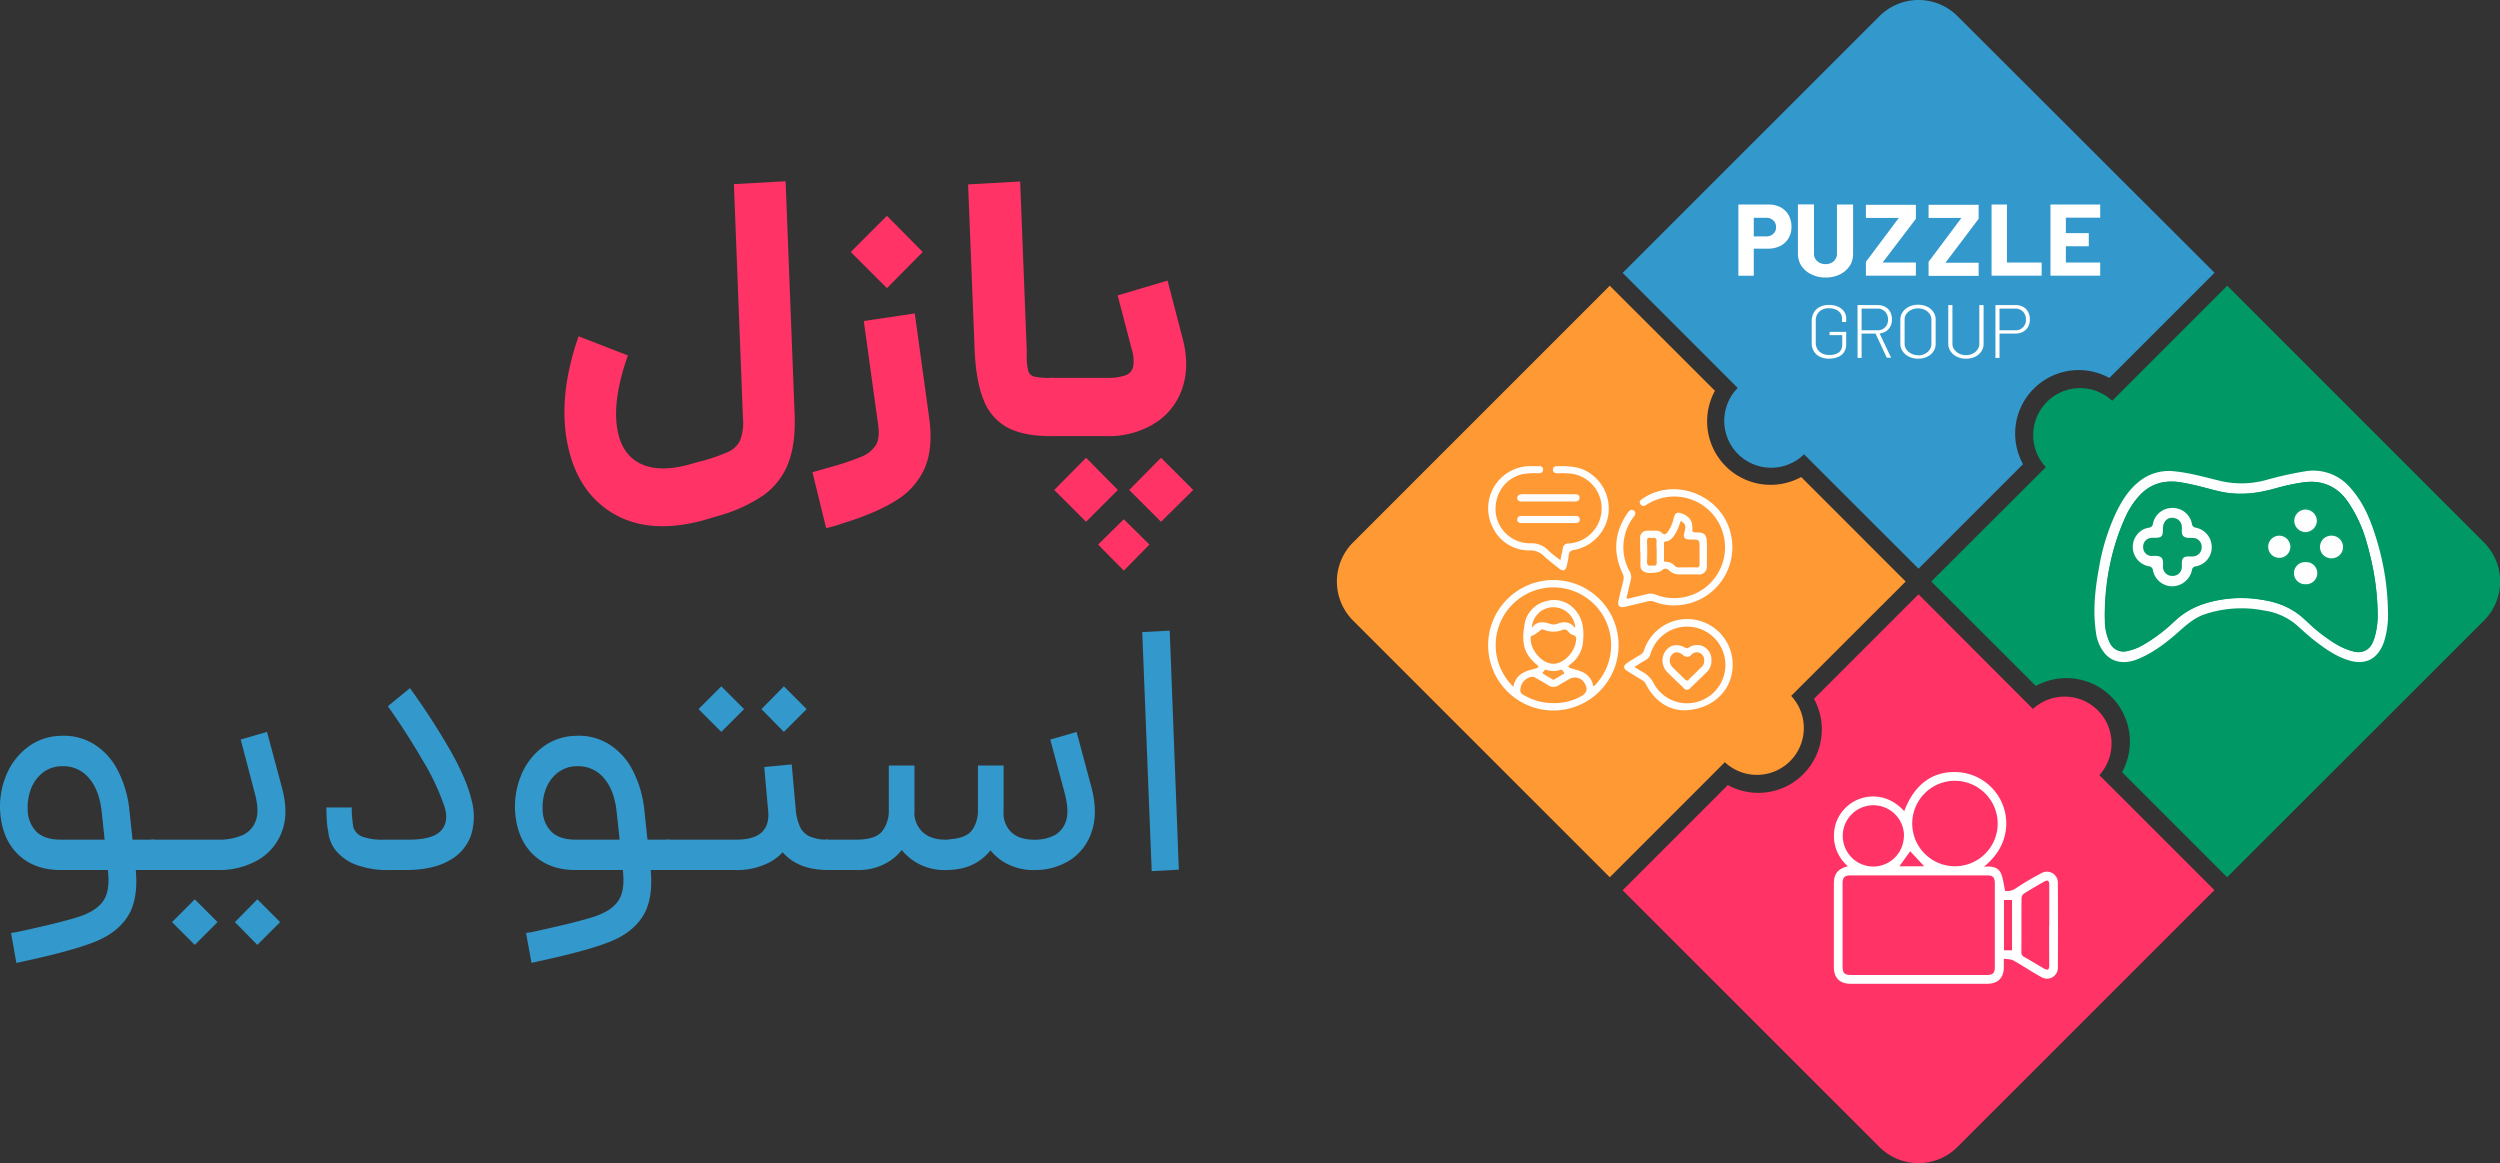 <svg xmlns="http://www.w3.org/2000/svg" viewBox="0 0 760.46 353.76"><rect x="0" y="0" width="760.46" height="353.76" fill="#333333" stroke="none"/><defs><style>.cls-1{isolation:isolate;}.cls-2{fill:#096;}.cls-3{fill:#39c;}.cls-4{fill:#f93;}.cls-5{fill:#f36;}.cls-6{fill:#fefefe;}.cls-7{fill:#fefcfb;}.cls-8{fill:#fe9833;}.cls-9{fill:#fe9933;}.cls-10{fill:#fe9a35;}.cls-11{fill:#029967;}.cls-12,.cls-18{fill:none;}.cls-12{stroke:#096;stroke-miterlimit:10;}.cls-13{fill:#039a68;}.cls-14{fill:#089c6a;}.cls-15{fill:#089c6b;}.cls-16{fill:#069b69;}.cls-17{fill:#039a67;}.cls-19{fill:#fff;}</style></defs><g id="Ellipse_1" data-name="Ellipse 1" class="cls-1"><path class="cls-2" d="M412,228.35l-78.09-78.08-35,35a14.27,14.27,0,0,0-20.17,20.17L243.9,240.24,275.69,272a19.32,19.32,0,0,1,26.23,26.23l31.95,31.95L412,252.12A16.82,16.82,0,0,0,412,228.35Z" transform="translate(343.58 -63.35)"/></g><g id="Ellipse_1_copy_5" data-name="Ellipse 1 copy 5" class="cls-1"><path class="cls-3" d="M275.05,181.59a19.33,19.33,0,0,1,23-3.27l32-32L251.88,68.28a16.78,16.78,0,0,0-23.76,0L150,146.36l35,35a14.27,14.27,0,0,0,20.18,20.18L240,236.33l31.79-31.79A19.3,19.3,0,0,1,275.05,181.59Z" transform="translate(343.58 -63.35)"/></g><g id="Ellipse_1_copy_6" data-name="Ellipse 1 copy 6" class="cls-1"><path class="cls-4" d="M236.1,240.24l-31.79-31.79a19.32,19.32,0,0,1-26.23-26.23l-32-31.95L68,228.35a16.82,16.82,0,0,0,0,23.77l78.09,78.08,35-35a14.27,14.27,0,0,0,20.17-20.17Z" transform="translate(343.58 -63.35)"/></g><g id="Ellipse_1_copy_4" data-name="Ellipse 1 copy 4" class="cls-1"><path class="cls-5" d="M295,299.13A14.27,14.27,0,0,0,274.81,279L240,244.14l-31.79,31.79A19.31,19.31,0,0,1,182,302.15l-32,32,78.09,78.08a16.78,16.78,0,0,0,23.76,0L330,334.11Z" transform="translate(343.58 -63.35)"/></g><g id="social-media_Image" data-name="social-media Image"><path class="cls-6" d="M148.77,259.6a19.84,19.84,0,1,1-20-19.81A19.8,19.8,0,0,1,148.77,259.6Z" transform="translate(343.58 -63.35)"/><path class="cls-6" d="M165.83,247.5a15.91,15.91,0,0,1-6.22-1.12,3,3,0,0,0-2-.09c-2.33.56-4.65,1.13-7,1.67-1.51.35-2.22-.37-1.88-1.88.48-2.06,1-4.12,1.49-6.16a2.93,2.93,0,0,0-.24-2.15c-3-6.35-2.49-12.45,1.44-18.27a3.62,3.62,0,0,1,.69-.82,1,1,0,0,1,1.32,0,1,1,0,0,1,.31,1.29,6.61,6.61,0,0,1-.6.89,15.18,15.18,0,0,0-1,16.33,3.39,3.39,0,0,1,.34,2.62c-.44,1.57-.75,3.18-1.16,4.77-.2.73-.18,1,.74.8,1.77-.49,3.57-.84,5.34-1.32a4.15,4.15,0,0,1,2.67.17,15.45,15.45,0,1,0-2.66-27.43c-.7.44-1.42.79-2-.08s.08-1.3.73-1.74c10.41-6.94,25.14-.37,27,12a17.64,17.64,0,0,1-15,20.34C167.43,247.47,166.62,247.45,165.83,247.5Z" transform="translate(343.58 -63.35)"/><path class="cls-6" d="M131.06,233.76c.27-1.29.54-2.44.74-3.61a1.6,1.6,0,0,1,1.69-1.48,10.68,10.68,0,0,0,.87-21.25,29,29,0,0,0-4.07-.09c-.82,0-1.5-.23-1.5-1.14s.67-1,1.44-1.05c2.8,0,5.58,0,8.21,1.23a13,13,0,0,1,7.26,13.18,12.88,12.88,0,0,1-10.44,11.08c-1,.18-1.56.45-1.64,1.57a26.42,26.42,0,0,1-.6,3.17c-.32,1.6-1.14,1.9-2.43.86-1.62-1.3-3.29-2.56-4.82-4a5.63,5.63,0,0,0-4-1.45,12.2,12.2,0,0,1-11.28-7,12.83,12.83,0,0,1,11.24-18.64c1,0,1.92,0,2.87,0,.69,0,1.19.27,1.21,1s-.47,1.13-1.22,1.16a28.35,28.35,0,0,0-4.78.22c-5.44,1.12-8.92,6-8.42,11.79a10.51,10.51,0,0,0,10.35,9.3,7.11,7.11,0,0,1,5.57,2.08C128.44,231.81,129.74,232.69,131.06,233.76Z" transform="translate(343.58 -63.35)"/><path class="cls-6" d="M168.4,279.41c-4.45-.16-8.63-2.75-11.25-7.81a3.19,3.19,0,0,0-1.24-1.38c-1.48-.86-2.94-1.76-4.4-2.68s-1.35-1.76,0-2.64,2.57-1.62,3.88-2.37a2.45,2.45,0,0,0,1.14-1.44A13.83,13.83,0,0,1,183.39,267C182.74,274,176.78,279.39,168.4,279.41Z" transform="translate(343.58 -63.35)"/><path class="cls-6" d="M155.32,231.12c0-1.36,0-2.72,0-4.07a2.06,2.06,0,0,1,2.11-2.26c1-.06,2,0,3,0a2.08,2.08,0,0,1,1.31.5c1,.82,1.33.78,2.07-.28a11.46,11.46,0,0,0,1.72-4.05c.37-1.61,1.08-2,2.6-1.36,2.25.88,3.23,2.28,3.07,4.69-.07.94.28,1,1.06,1,2.66,0,3.33.63,3.37,3.3.05,2.35,0,4.71,0,7.06a2.3,2.3,0,0,1-2.53,2.43c-2,0-3.91,0-5.87,0a4.44,4.44,0,0,1-3.14-1.26,1.38,1.38,0,0,0-2.09,0c-1,.86-4.47,1.11-5.59.4a2.1,2.1,0,0,1-1-1.9v-4.19Z" transform="translate(343.58 -63.35)"/><path class="cls-7" d="M127.53,215.91H120.1c-.28,0-.56,0-.84,0-.7,0-1.31-.29-1.33-1.09s.64-1.11,1.39-1.15H135c.24,0,.48,0,.72,0,.67.06,1.17.34,1.18,1.09s-.52,1.12-1.24,1.15-1.68,0-2.52,0Z" transform="translate(343.58 -63.35)"/><path class="cls-6" d="M127.38,222.46c-2.64,0-5.27,0-7.91,0-.8,0-1.53-.13-1.53-1.08s.7-1.1,1.51-1.1q8,0,16,0c.79,0,1.51.1,1.52,1.08s-.7,1.1-1.5,1.1C132.74,222.45,130.06,222.46,127.38,222.46Z" transform="translate(343.58 -63.35)"/><path class="cls-8" d="M116.78,272.25a17.56,17.56,0,1,1,24.48-.15c-.39-.08-.27-.43-.34-.67a5.67,5.67,0,0,0-3.53-3.82c-1-.42-2.12-.68-3.18-1-.69-.24-1-.52-.21-1.12a9.47,9.47,0,0,0,3.9-6.37c.36-3.5.32-7-2.08-9.92a8.35,8.35,0,0,0-9-3,8.62,8.62,0,0,0-6.71,7.46c-.55,3.34-.69,6.71,1.59,9.63a12.39,12.39,0,0,0,2.17,2.23c.74.56.5.88-.2,1.12-.49.17-1,.28-1.49.42C119.5,267.76,117.33,269.07,116.78,272.25Z" transform="translate(343.58 -63.35)"/><path class="cls-8" d="M129.13,277.23a17.65,17.65,0,0,1-9.48-2.62,1.4,1.4,0,0,1-.76-1.47,4.12,4.12,0,0,1,3.56-3.92,1.69,1.69,0,0,1,1.11.34c1.25.72,2.5,1.42,3.72,2.19a2.88,2.88,0,0,0,3.36,0c1-.64,2.06-1.21,3.1-1.82a3.39,3.39,0,0,1,4.68,1.22c1.05,1.76.72,3-1.07,4A16.74,16.74,0,0,1,129.13,277.23Z" transform="translate(343.58 -63.35)"/><path class="cls-8" d="M135.83,257.91c-.09,3.18-3,6.67-6,7.26a4.9,4.9,0,0,1-1.79,0c-3.09-.6-6.08-4.35-6-7.51,0-.27-.12-.68.15-.77a11.26,11.26,0,0,0,3-2c.27-.21.7,0,1,.09a7.64,7.64,0,0,0,5.49,0,1.36,1.36,0,0,1,1.71.42,3.08,3.08,0,0,0,1.53,1.11A1.1,1.1,0,0,1,135.83,257.91Z" transform="translate(343.58 -63.35)"/><path class="cls-9" d="M122.38,254.38a6.59,6.59,0,0,1,6.37-6.32,6.73,6.73,0,0,1,6.85,6.16c-.07,0-.17.05-.19,0-1.47-1.79-3.27-1.9-5.29-1.12a3.09,3.09,0,0,1-2.22,0C125.84,252.42,123.9,252.22,122.38,254.38Z" transform="translate(343.58 -63.35)"/><path class="cls-10" d="M128.93,270.16c-1.11-.66-2.15-1.26-3.16-1.89-.24-.14-.08-.35.06-.49.3-.28.42-.87,1-.67a6.36,6.36,0,0,0,4.22,0c.64-.21.81.43,1.06.77.37.53-.28.55-.51.7C130.74,269.14,129.83,269.63,128.93,270.16Z" transform="translate(343.58 -63.35)"/><path class="cls-8" d="M153.58,266.22c1.29-.8,2.4-1.51,3.53-2.16a2.8,2.8,0,0,0,1.35-1.73,11.6,11.6,0,0,1,13.29-8.17,11.65,11.65,0,0,1,.78,22.73,11.46,11.46,0,0,1-13-5.55,8.39,8.39,0,0,0-3.66-3.72C155.14,267.23,154.45,266.76,153.58,266.22Z" transform="translate(343.58 -63.35)"/><path class="cls-8" d="M167.66,221.8c1.42.85,1.67,1.59,1.2,3.2-.57,1.91-.15,2.47,1.86,2.47,2.68,0,2.68,0,2.68,2.68,0,1.6,0,3.2,0,4.8,0,.68-.14,1-.92,1-1.71-.05-3.43,0-5.15,0a2,2,0,0,1-1.36-.36,3.63,3.63,0,0,0-3-1.36c-.5.05-.39-.41-.39-.7,0-1.56,0-3.12,0-4.68,0-.34-.08-.74.47-.79,1.45-.11,2.21-1.15,2.92-2.23A18.88,18.88,0,0,0,167.66,221.8Z" transform="translate(343.58 -63.35)"/><path class="cls-9" d="M160.36,231.23c0,1.07,0,2.15,0,3.23,0,.75-.24,1-1,.93a1.55,1.55,0,0,0-.48,0c-1.12.19-1.53-.2-1.46-1.4.11-2,.07-4,0-6,0-.85.25-1.18,1.08-1a3,3,0,0,0,.6,0c.89-.13,1.31.16,1.22,1.15S160.36,230.19,160.36,231.23Z" transform="translate(343.58 -63.35)"/><path class="cls-6" d="M177,264.26a4.61,4.61,0,0,1-1.42,3.56c-1.65,1.63-3.34,3.22-5,4.83a1.23,1.23,0,0,1-2,0c-1.69-1.64-3.43-3.24-5.07-4.92a5,5,0,0,1-.3-6.57c1.36-1.73,3.56-2.07,5.82-.81a1,1,0,0,0,1.17-.08A4.39,4.39,0,0,1,177,264.26Z" transform="translate(343.58 -63.35)"/><path class="cls-8" d="M174.81,264.32a2.4,2.4,0,0,1-.74,1.86c-1.33,1.33-2.7,2.6-4,3.93-.39.39-.63.31-1,0-1.31-1.3-2.66-2.54-3.94-3.86a2.76,2.76,0,0,1-.1-3.8c.81-.91,2.08-.91,3.31.13a1.71,1.71,0,0,0,2.62-.12,2.22,2.22,0,0,1,2.55-.47A2.4,2.4,0,0,1,174.81,264.32Z" transform="translate(343.58 -63.35)"/></g><g id="joystick_Image" data-name="joystick Image"><path class="cls-6" d="M382.8,249.32a27.26,27.26,0,0,1-1.21,9.28c-1.86,5.29-5.73,7.25-11,5.52-3.9-1.26-7.18-3.63-10.37-6.12-2-1.57-3.84-3.35-5.78-5a19.5,19.5,0,0,0-9.3-3.93,35.26,35.26,0,0,0-18.3,1.21c-3,1.06-5.3,3.11-7.62,5.17-3.84,3.4-7.88,6.53-12.7,8.46-3.93,1.57-7.55.91-9.83-1.77A12.27,12.27,0,0,1,294,255.9c-1-6.65-.32-13.21.89-19.76A64.89,64.89,0,0,1,300.23,219c1.95-3.95,4.34-7.58,8.11-10.08a14.42,14.42,0,0,1,9.88-2.16c4.83.51,9.46,1.92,14.14,3a28.16,28.16,0,0,0,13.38-.4,109.54,109.54,0,0,1,11.91-2.65,14.77,14.77,0,0,1,13.61,4.91c4.26,4.7,6.47,10.41,8.23,16.35A78.4,78.4,0,0,1,382.8,249.32Z" transform="translate(343.58 -63.35)"/><path class="cls-11" d="M379.68,249.53a25.6,25.6,0,0,1-1,7.88,8.9,8.9,0,0,1-.47,1.21,4.71,4.71,0,0,1-5.94,2.88c-3.56-.85-6.48-2.89-9.34-5-2.24-1.66-4.23-3.61-6.32-5.45-3.72-3.28-8.28-4.76-13.09-5.39a38.28,38.28,0,0,0-15.92,1.11,25.81,25.81,0,0,0-10.42,6.16,43.53,43.53,0,0,1-9.38,6.89,14.29,14.29,0,0,1-4.68,1.61,4.42,4.42,0,0,1-4.79-2.3,14.88,14.88,0,0,1-1.66-7.23,72.51,72.51,0,0,1,6.2-31.16,24.24,24.24,0,0,1,4.5-6.8c3.49-3.7,7.79-4.63,12.63-3.83,4.1.68,8.07,1.89,12.11,2.82,5.08,1.18,10,.56,14.94-.64,3.07-.75,6.12-1.58,9.24-2.11,6.16-1,11,.93,14.52,6.09a45.44,45.44,0,0,1,6.27,15A79.66,79.66,0,0,1,379.68,249.53Z" transform="translate(343.58 -63.35)"/><path class="cls-12" d="M297.2,249.56c.35-10.47,2.16-20.61,6.9-30.07a24.69,24.69,0,0,1,2.45-3.81c3.37-4.45,7.85-6,13.28-5.09a85.54,85.54,0,0,1,9.52,2.26,34.18,34.18,0,0,0,18.84-.31,51.16,51.16,0,0,1,10.4-2.1,12.32,12.32,0,0,1,11.09,5.14,38.28,38.28,0,0,1,6.21,13.18,77.14,77.14,0,0,1,3.26,21.5,23,23,0,0,1-.93,6.95c-1.1,3.53-3.12,4.63-6.65,3.57a24,24,0,0,1-6.73-3.56,41,41,0,0,1-6-4.9,23.94,23.94,0,0,0-13.24-6.84,36.92,36.92,0,0,0-21.44,2,20.49,20.49,0,0,0-5.88,3.81,57.57,57.57,0,0,1-9.72,7.51,17.6,17.6,0,0,1-4.71,2,4.23,4.23,0,0,1-5.42-2.67,18.73,18.73,0,0,1-1.21-6.41C297.16,251,297.2,250.28,297.2,249.56Z" transform="translate(343.58 -63.35)"/><path class="cls-13" d="M329.7,229.82a6.41,6.41,0,0,1-5,6.27,1.15,1.15,0,0,0-1.06,1,6.55,6.55,0,0,1-12.8-.12.87.87,0,0,0-.77-.82c-3.39-.86-5.44-3.34-5.42-6.48s2.07-5.53,5.43-6.33c.53-.13.65-.38.77-.86a6.53,6.53,0,0,1,6.44-5.18,6.45,6.45,0,0,1,6.39,5.2,1,1,0,0,0,.91.86A6.49,6.49,0,0,1,329.7,229.82Z" transform="translate(343.58 -63.35)"/><path class="cls-14" d="M369.64,229.77a3.86,3.86,0,0,1-4,3.88,3.93,3.93,0,0,1-3.92-4,4,4,0,0,1,4-3.91A3.93,3.93,0,0,1,369.64,229.77Z" transform="translate(343.58 -63.35)"/><path class="cls-15" d="M353.81,221.83a3.88,3.88,0,0,1,3.88-4,3.93,3.93,0,0,1,4,3.87,4,4,0,0,1-3.91,4A3.93,3.93,0,0,1,353.81,221.83Z" transform="translate(343.58 -63.35)"/><path class="cls-16" d="M353.66,229.79a3.85,3.85,0,0,1-4,3.86,3.92,3.92,0,0,1-3.89-4,4,4,0,0,1,4-3.89A3.91,3.91,0,0,1,353.66,229.79Z" transform="translate(343.58 -63.35)"/><path class="cls-16" d="M357.75,241.6a3.91,3.91,0,1,1,0-7.81,3.91,3.91,0,1,1,0,7.81Z" transform="translate(343.58 -63.35)"/><path class="cls-6" d="M317.3,217.86a5.94,5.94,0,0,1,5.86,4.78,1.31,1.31,0,0,0,1.18,1.22,6,6,0,0,1,4.85,5.81,5.86,5.86,0,0,1-4.79,5.94,1.33,1.33,0,0,0-1.25,1.26,6.19,6.19,0,0,1-6,4.82,6,6,0,0,1-5.83-4.82,1.34,1.34,0,0,0-1.26-1.26,6,6,0,0,1-3.6-9.6,5.61,5.61,0,0,1,3.58-2.14,1.32,1.32,0,0,0,1.27-1.25A6,6,0,0,1,317.3,217.86Z" transform="translate(343.58 -63.35)"/><path class="cls-6" d="M369.14,229.74a3.46,3.46,0,0,1-3.39,3.43,3.44,3.44,0,1,1,0-6.87A3.48,3.48,0,0,1,369.14,229.74Z" transform="translate(343.58 -63.35)"/><path class="cls-6" d="M354.31,221.8a3.44,3.44,0,0,1,3.36-3.44,3.48,3.48,0,0,1,3.5,3.44,3.53,3.53,0,0,1-3.44,3.4A3.46,3.46,0,0,1,354.31,221.8Z" transform="translate(343.58 -63.35)"/><path class="cls-6" d="M353.11,229.78a3.37,3.37,0,1,1-3.41-3.48A3.41,3.41,0,0,1,353.11,229.78Z" transform="translate(343.58 -63.35)"/><path class="cls-6" d="M357.72,234.34a3.36,3.36,0,1,1,.07,6.71,3.36,3.36,0,1,1-.07-6.71Z" transform="translate(343.58 -63.35)"/><path class="cls-17" d="M326.14,229.72a2.78,2.78,0,0,1-2.71,2.89,9.45,9.45,0,0,1-1.19,0c-1.64,0-2.13.52-2.14,2.13,0,.32,0,.64,0,1a2.73,2.73,0,0,1-2.79,2.79,2.78,2.78,0,0,1-2.95-2.64,2.16,2.16,0,0,1,0-.36c.24-2.9-.78-3.17-3.16-3.07a2.61,2.61,0,0,1-2.86-2.67,2.67,2.67,0,0,1,2.7-2.84c.2,0,.4,0,.6,0,2.38,0,2.71-.36,2.71-2.79s1.72-3.82,3.86-3.12a2.7,2.7,0,0,1,1.88,2.5c.05.47,0,.95,0,1.43,0,1.33.63,1.92,2,2a14,14,0,0,1,2.15.11A2.75,2.75,0,0,1,326.14,229.72Z" transform="translate(343.58 -63.35)"/></g><g id="Layer_9" data-name="Layer 9"><path class="cls-18" d="M235.66,310.1c-5.4-6-12.88-5.32-17.16-1.64a11.7,11.7,0,0,0-4.19,8,12.13,12.13,0,0,0,4.18,10.41c-3.13.83-4.26,2.3-4.26,5.43q0,12.6,0,25.19c0,3.34,1.77,5.14,5.09,5.14h41.5c3.33,0,5.07-1.76,5.11-5.12,0-.74,0-1.48,0-2.45a8.58,8.58,0,0,1,2.81.42c3,1.66,5.77,3.56,8.74,5.19a3.3,3.3,0,0,0,4.89-2.91q.08-13,0-25.92a3.32,3.32,0,0,0-4.9-2.91,84.11,84.11,0,0,0-8.14,4.82,4.41,4.41,0,0,1-3,.62c-.46-2-.58-3.85-1.33-5.44-.88-1.86-2.9-2.1-5.13-1.92,7.4-5.87,7.86-13.76,5.62-19.11a15.7,15.7,0,0,0-15.07-9.67C243.66,298.33,238.45,302.51,235.66,310.1Z" transform="translate(343.58 -63.35)"/><path class="cls-19" d="M235.66,310.1c2.79-7.59,8-11.77,14.78-11.9a15.7,15.7,0,0,1,15.07,9.67c2.24,5.35,1.78,13.24-5.62,19.11,2.23-.18,4.25.06,5.13,1.92.75,1.59.87,3.48,1.33,5.44a4.41,4.41,0,0,0,3-.62,84.11,84.11,0,0,1,8.14-4.82,3.32,3.32,0,0,1,4.9,2.91q.08,13,0,25.92a3.3,3.3,0,0,1-4.89,2.91c-3-1.63-5.78-3.53-8.74-5.19a8.58,8.58,0,0,0-2.81-.42c0,1,0,1.71,0,2.45,0,3.36-1.78,5.12-5.11,5.12h-41.5c-3.32,0-5.09-1.8-5.09-5.14q0-12.58,0-25.19c0-3.13,1.13-4.6,4.26-5.43a12.13,12.13,0,0,1-4.18-10.41,11.7,11.7,0,0,1,4.19-8C222.78,304.78,230.26,304.07,235.66,310.1Zm4.4,49.82h20.76c1.8,0,2.39-.58,2.39-2.35q0-12.78,0-25.56c0-1.79-.59-2.38-2.35-2.38H219.34c-1.82,0-2.43.61-2.44,2.47q0,12.64,0,25.31c0,1.93.6,2.51,2.52,2.51ZM251,300.85a13,13,0,1,0,13.09,13A13.07,13.07,0,0,0,251,300.85Zm-15.41,16.76a9.32,9.32,0,1,0-9.31,9.33A9.35,9.35,0,0,0,235.55,317.61Zm44.18,27.28c0-4.11,0-8.23,0-12.35,0-1.35-.46-1.63-1.59-1-2.07,1.2-4.15,2.39-6.18,3.67a1.81,1.81,0,0,0-.66,1.33c-.05,5.48,0,10.95-.05,16.43a1.5,1.5,0,0,0,.89,1.49c1.95,1.1,3.86,2.26,5.79,3.39,1.37.8,1.8.56,1.8-1C279.74,352.89,279.73,348.89,279.73,344.89ZM266,337.12v15.29h2.45V337.12Zm-28.53-14.83-3.28,4.57h7.54Z" transform="translate(343.58 -63.35)"/><path class="cls-18" d="M240.06,359.92H219.42c-1.92,0-2.51-.58-2.52-2.51q0-12.66,0-25.31c0-1.86.62-2.47,2.44-2.47h41.52c1.76,0,2.35.59,2.35,2.38q0,12.78,0,25.56c0,1.77-.59,2.35-2.39,2.35Z" transform="translate(343.58 -63.35)"/><path class="cls-18" d="M251,300.85a13,13,0,1,1-13,13.07A13.12,13.12,0,0,1,251,300.85Z" transform="translate(343.58 -63.35)"/><path class="cls-18" d="M235.55,317.61a9.32,9.32,0,1,1-9.32-9.31A9.37,9.37,0,0,1,235.55,317.61Z" transform="translate(343.58 -63.35)"/><path class="cls-18" d="M279.73,344.89c0,4,0,8,0,12,0,1.54-.43,1.78-1.8,1-1.93-1.13-3.84-2.29-5.79-3.39a1.5,1.5,0,0,1-.89-1.49c0-5.48,0-10.95.05-16.43a1.81,1.81,0,0,1,.66-1.33c2-1.28,4.11-2.47,6.18-3.67,1.13-.65,1.59-.37,1.59,1C279.74,336.66,279.73,340.78,279.73,344.89Z" transform="translate(343.58 -63.35)"/><path class="cls-18" d="M266,337.12h2.45v15.29H266Z" transform="translate(343.58 -63.35)"/><path class="cls-18" d="M237.49,322.29l4.26,4.57h-7.54Z" transform="translate(343.58 -63.35)"/></g><g id="PUZZLE_GROUP" data-name="PUZZLE
GROUP"><path class="cls-19" d="M185.21,125.57h9.18a7.66,7.66,0,0,1,3.64.83,6,6,0,0,1,2.46,2.39,7.15,7.15,0,0,1,.87,3.55,6.68,6.68,0,0,1-.91,3.5,6.07,6.07,0,0,1-2.53,2.33,8.21,8.21,0,0,1-3.75.82h-4.72v-3.74h4.18a3.09,3.09,0,0,0,2.2-.77,2.62,2.62,0,0,0,.84-2,2.73,2.73,0,0,0-.84-2.09,3.06,3.06,0,0,0-2.2-.79h-3.74v17.63h-4.68Z" transform="translate(343.58 -63.35)"/><path class="cls-19" d="M211.71,147.76a9.43,9.43,0,0,1-4.39-1,7.39,7.39,0,0,1-3-2.64,6.7,6.7,0,0,1-1-3.6v-15h4.88v15.19a2.69,2.69,0,0,0,.39,1.33,3.31,3.31,0,0,0,1.2,1.18,3.79,3.79,0,0,0,1.92.47,3.75,3.75,0,0,0,1.93-.47,3.08,3.08,0,0,0,1.17-1.18,2.68,2.68,0,0,0,.38-1.33V125.57h4.91v15a6.63,6.63,0,0,1-1,3.61,7.44,7.44,0,0,1-3,2.63A9.43,9.43,0,0,1,211.71,147.76Z" transform="translate(343.58 -63.35)"/><path class="cls-19" d="M224,143l10-13.36H224v-4H239.2v4.27L229.09,143.2H239.2v4H224Z" transform="translate(343.58 -63.35)"/><path class="cls-19" d="M243.06,143l10-13.36h-10v-4h15.23v4.27l-10.1,13.36h10.1v4H243.06Z" transform="translate(343.58 -63.35)"/><path class="cls-19" d="M262.22,125.57h4.68V143.2h10.55v4H262.22Z" transform="translate(343.58 -63.35)"/><path class="cls-19" d="M280.14,125.57h15.13v4H284.82V143.2h10.45v4H280.14Zm1.93,8.7h9.72v4h-9.72Z" transform="translate(343.58 -63.35)"/><path class="cls-19" d="M212.77,172.45a6.16,6.16,0,0,1-2.76-.59,4.34,4.34,0,0,1-1.84-1.65,4.61,4.61,0,0,1-.65-2.44V161a5.08,5.08,0,0,1,.65-2.59,4.35,4.35,0,0,1,1.84-1.71,6,6,0,0,1,2.76-.6,6.76,6.76,0,0,1,2.69.51,4.39,4.39,0,0,1,1.86,1.45,3.54,3.54,0,0,1,.68,2.11v1.13h-1.25V160.2a2.75,2.75,0,0,0-.5-1.59,3.3,3.3,0,0,0-1.42-1.1,5.15,5.15,0,0,0-2.06-.39,4.11,4.11,0,0,0-2.92,1,3.55,3.55,0,0,0-1.1,2.75v6.7a3.55,3.55,0,0,0,1.12,2.74,4.16,4.16,0,0,0,2.93,1,4.76,4.76,0,0,0,3-.77,3,3,0,0,0,1-2.48v-2.77h-3.85v-1H218v3.8a4.21,4.21,0,0,1-.63,2.33,3.94,3.94,0,0,1-1.79,1.49A7,7,0,0,1,212.77,172.45Z" transform="translate(343.58 -63.35)"/><path class="cls-19" d="M221.45,156.15h6.12a4.7,4.7,0,0,1,2.29.54,3.65,3.65,0,0,1,1.52,1.52,4.75,4.75,0,0,1,.54,2.31,4.47,4.47,0,0,1-.55,2.25,3.84,3.84,0,0,1-1.55,1.52,4.76,4.76,0,0,1-2.3.53h-5v-1h4.95a3.09,3.09,0,0,0,3.25-3.28,3.28,3.28,0,0,0-.9-2.41,3.16,3.16,0,0,0-2.35-.91h-4.78v15h-1.22Zm5.17,8,1.2-.08,3.85,8.1h-1.32Z" transform="translate(343.58 -63.35)"/><path class="cls-19" d="M239.85,172.45a6,6,0,0,1-2.79-.63,4.72,4.72,0,0,1-1.91-1.66,4,4,0,0,1-.68-2.19v-7.42a4,4,0,0,1,.68-2.21,4.81,4.81,0,0,1,1.91-1.67,6.16,6.16,0,0,1,2.79-.62,6.22,6.22,0,0,1,2.82.61,4.64,4.64,0,0,1,1.89,1.65,4.1,4.1,0,0,1,.66,2.24V168a4,4,0,0,1-.66,2.2,4.64,4.64,0,0,1-1.89,1.65A6.1,6.1,0,0,1,239.85,172.45Zm0-1a4.52,4.52,0,0,0,2.15-.5,3.77,3.77,0,0,0,1.42-1.28,2.92,2.92,0,0,0,.5-1.6v-7.6a2.86,2.86,0,0,0-.5-1.58,3.7,3.7,0,0,0-1.42-1.25,4.9,4.9,0,0,0-4.27,0,3.87,3.87,0,0,0-1.45,1.25,2.8,2.8,0,0,0-.51,1.58V168a2.86,2.86,0,0,0,.51,1.6,3.94,3.94,0,0,0,1.45,1.28A4.48,4.48,0,0,0,239.85,171.4Z" transform="translate(343.58 -63.35)"/><path class="cls-19" d="M254.42,172.45a6.09,6.09,0,0,1-2.79-.63,4.78,4.78,0,0,1-1.91-1.66,3.94,3.94,0,0,1-.67-2.19V156.15h1.27V168a2.81,2.81,0,0,0,.53,1.6,3.9,3.9,0,0,0,1.46,1.28,4.44,4.44,0,0,0,2.11.5,4.49,4.49,0,0,0,2.15-.5,3.8,3.8,0,0,0,1.43-1.28,2.92,2.92,0,0,0,.5-1.6V156.15h1.3V168a4,4,0,0,1-.67,2.2,4.67,4.67,0,0,1-1.88,1.65A6.11,6.11,0,0,1,254.42,172.45Z" transform="translate(343.58 -63.35)"/><path class="cls-19" d="M263.4,156.15h6.12a4.7,4.7,0,0,1,2.29.54,3.65,3.65,0,0,1,1.52,1.52,4.75,4.75,0,0,1,.54,2.31,4.47,4.47,0,0,1-.55,2.25,3.84,3.84,0,0,1-1.55,1.52,4.76,4.76,0,0,1-2.3.53h-5v-1h4.95a3.09,3.09,0,0,0,3.25-3.28,3.28,3.28,0,0,0-.9-2.41,3.16,3.16,0,0,0-2.35-.91h-4.78v15H263.4Z" transform="translate(343.58 -63.35)"/><path class="cls-5" d="M-131.1,222q-15.84,3.85-26.45-2.75T-171,198.14q-2.85-14.46,3.41-32.5l15,5.83q-4.29,12.21-3.46,20.62t6.32,11.77q5.51,3.36,15,1c.59-.15,1.19-.31,1.82-.5l1.7-.49a55.37,55.37,0,0,0,9-3,7.5,7.5,0,0,0,3.8-3.63,15.44,15.44,0,0,0,.82-6.82l-2.75-71.06,15.73-.88,2.75,71.06q.33,8.91-2,14.85a21.45,21.45,0,0,1-7.59,9.68,46.38,46.38,0,0,1-13.92,6.27C-127.4,221-129.26,221.52-131.1,222Z" transform="translate(343.58 -63.35)"/><path class="cls-5" d="M-96.45,207c.73-.22,1.45-.42,2.15-.61s1.37-.38,2-.6a81.84,81.84,0,0,0,10.62-3.47,9.35,9.35,0,0,0,4.56-3.63q1.22-2.15.66-6.1L-80.83,161l15.51-2.31,4.4,31.9q1.22,9-1.32,15a21.68,21.68,0,0,1-8.63,9.9q-6.1,3.91-16.56,7.1a20.41,20.41,0,0,1-2.36.77l-2.48.66Zm11.66-67,11-11,10.89,11-10.89,11Z" transform="translate(343.58 -63.35)"/><path class="cls-5" d="M-24,196q-8.25,0-13.09-2.59a15.83,15.83,0,0,1-7.2-8.19q-2.37-5.61-2.81-15.18l-2-50.6,15.84-.88,2,51.48v1.32a17.86,17.86,0,0,0,.44,4.78A2.5,2.5,0,0,0-29,177.9a21.24,21.24,0,0,0,5,.39h1.1V196Z" transform="translate(343.58 -63.35)"/><path class="cls-5" d="M-24,178.29H-6.91a16.14,16.14,0,0,0,5.67-.77,3.62,3.62,0,0,0,2.36-2.64,11.69,11.69,0,0,0-.44-5.28l-4.29-16.39,15.18-4.51L16.08,166q2.31,8.58,0,15.4a20,20,0,0,1-8.41,10.72A26.43,26.43,0,0,1-6.91,196H-24Zm1.1,34.1,9.68-9.79,9.68,9.79-9.68,9.68ZM-9.55,229l7.81-7.7L6.07,229l-7.81,7.92Zm9.46-16.61,9.68-9.79,9.79,9.79-9.79,9.68Z" transform="translate(343.58 -63.35)"/><path class="cls-3" d="M-340.21,347.14l1.54-.22q13.32-2.87,18.81-4.62t7.65-4.84c1.43-2,1.92-5.1,1.48-9.13l-1.87-17.6q-.66-7-4-10.78a10.08,10.08,0,0,0-8.31-3.52,9.42,9.42,0,0,0-5.83,2.09,11.41,11.41,0,0,0-3.52,5.06,15.84,15.84,0,0,0-.88,6.38,9.43,9.43,0,0,0,2.81,6.54q2.47,2.26,7.2,2.26h28.6V328h-28.6q-7.92,0-12.81-4.62t-5.56-12.76a24.79,24.79,0,0,1,1.65-11.05,20.31,20.31,0,0,1,6.44-8.75,17,17,0,0,1,10.06-3.63,17.34,17.34,0,0,1,10.18,2.42,20.11,20.11,0,0,1,7.37,8,33.5,33.5,0,0,1,3.57,12.1l1.87,17.49q1,9.34-2.2,14.63T-315,349.94q-7.21,2.82-22.17,6a5.33,5.33,0,0,1-.66.17c-.22,0-.47.09-.77.16Z" transform="translate(343.58 -63.35)"/><path class="cls-3" d="M-297.64,318.76h20.46a17.84,17.84,0,0,0,7.26-1.32,7.53,7.53,0,0,0,4.13-4.4q1.16-3.07-.28-8.36l-4.29-16.39,8-2.31,4.51,16.83q2.2,8-.05,13.69a16.53,16.53,0,0,1-7.43,8.58A23.67,23.67,0,0,1-277.18,328h-20.46Zm6.38,25.08,6.93-6.93,6.93,6.93-6.93,6.93Zm19.14,0,6.82-6.93,6.93,6.93-6.93,6.93Z" transform="translate(343.58 -63.35)"/><path class="cls-3" d="M-225.48,328a27,27,0,0,1-9.46-1.49,14.66,14.66,0,0,1-6.21-4.12,10.76,10.76,0,0,1-2.59-6.16,20,20,0,0,1-.44-3.41c-.07-1.32-.11-2.6-.11-3.85h7.7c0,.88,0,1.81.11,2.81a24.43,24.43,0,0,0,.33,2.69v.33a4.6,4.6,0,0,0,2.86,3.08,18.28,18.28,0,0,0,6.49.88h7.48q7.37,0,9.85-2.69t1.15-7.21a71.27,71.27,0,0,0-6.6-14.08q-4.85-8.36-10.67-16.61l6.71-5.5A216.92,216.92,0,0,1-207,290.93q5.33,9.24,6.87,15.84a18.92,18.92,0,0,1-.16,10.61,14,14,0,0,1-6.6,7.7q-5,2.93-13.48,2.92Z" transform="translate(343.58 -63.35)"/><path class="cls-3" d="M-183.57,347.14l1.54-.22q13.31-2.87,18.81-4.62t7.65-4.84c1.43-2,1.92-5.1,1.48-9.13l-1.87-17.6q-.66-7-4-10.78a10.08,10.08,0,0,0-8.31-3.52,9.39,9.39,0,0,0-5.83,2.09,11.33,11.33,0,0,0-3.52,5.06,15.66,15.66,0,0,0-.88,6.38,9.43,9.43,0,0,0,2.81,6.54q2.47,2.26,7.2,2.26h28.6V328h-28.6q-7.92,0-12.81-4.62t-5.56-12.76a24.79,24.79,0,0,1,1.65-11.05,20.23,20.23,0,0,1,6.44-8.75,17,17,0,0,1,10.06-3.63,17.34,17.34,0,0,1,10.18,2.42,20.11,20.11,0,0,1,7.37,8,33.5,33.5,0,0,1,3.57,12.1l1.87,17.49q1,9.34-2.2,14.63t-10.39,8.08q-7.22,2.82-22.17,6a5.33,5.33,0,0,1-.66.17c-.22,0-.48.09-.77.16Z" transform="translate(343.58 -63.35)"/><path class="cls-3" d="M-141,318.76h21.23q5.51,0,7.87-2.2c1.57-1.47,2.25-3.59,2-6.38l-1.21-13.53,8.36-.77,1.21,13.53a18.4,18.4,0,0,1-1.65,9.79,14.7,14.7,0,0,1-6.38,6.49A21.29,21.29,0,0,1-119.77,328H-141Zm9.9-39.71,6.93-6.93,6.93,6.93-6.93,6.93Zm19.14,0,6.82-6.93,6.93,6.93-6.93,6.93ZM-91.61,328q-8.36,0-13-4.46t-5.28-13.36l8.36-.66a15.64,15.64,0,0,0,1.32,5.39,6.13,6.13,0,0,0,3,2.91,13.37,13.37,0,0,0,5.55.94Z" transform="translate(343.58 -63.35)"/><path class="cls-3" d="M-92.71,318.76h9.57q5.94,0,7.92-2.59a10.08,10.08,0,0,0,2-6.32V296.21h7.81v13.64a21.94,21.94,0,0,1-1.7,8.41,15.78,15.78,0,0,1-5.72,6.93A17.51,17.51,0,0,1-83.14,328h-9.57ZM-56,328a16.68,16.68,0,0,1-9.35-2.59,16.55,16.55,0,0,1-6-6.76,17.8,17.8,0,0,1-1.82-8.8h7.7a8.36,8.36,0,0,0,2.37,6.43q2.48,2.48,7.09,2.48h.66a1.28,1.28,0,0,0,.55-.11q5.17-.33,6.93-2.81a10.08,10.08,0,0,0,1.76-6V296.21h7.81v13.64A21.29,21.29,0,0,1-40,318.26a16.2,16.2,0,0,1-5.72,6.93Q-49.7,328-56,328Zm27.06,0a17.37,17.37,0,0,1-9.35-2.47,15.61,15.61,0,0,1-5.94-6.66,19.77,19.77,0,0,1-1.87-9h7.81a8.11,8.11,0,0,0,2.2,6.49c1.61,1.61,4,2.42,7.15,2.42a12.93,12.93,0,0,0,6.05-1.32,7.39,7.39,0,0,0,3.58-4.4q1-3.07-.39-8.36l-4.4-16.39,8-2.31,4.4,16.39q2.21,8,.22,13.86a16.1,16.1,0,0,1-6.71,8.8A19.84,19.84,0,0,1-28.91,328Z" transform="translate(343.58 -63.35)"/><path class="cls-3" d="M3.87,255.62l8.36-.44L15,327.89l-8.25.44Z" transform="translate(343.58 -63.35)"/></g></svg>